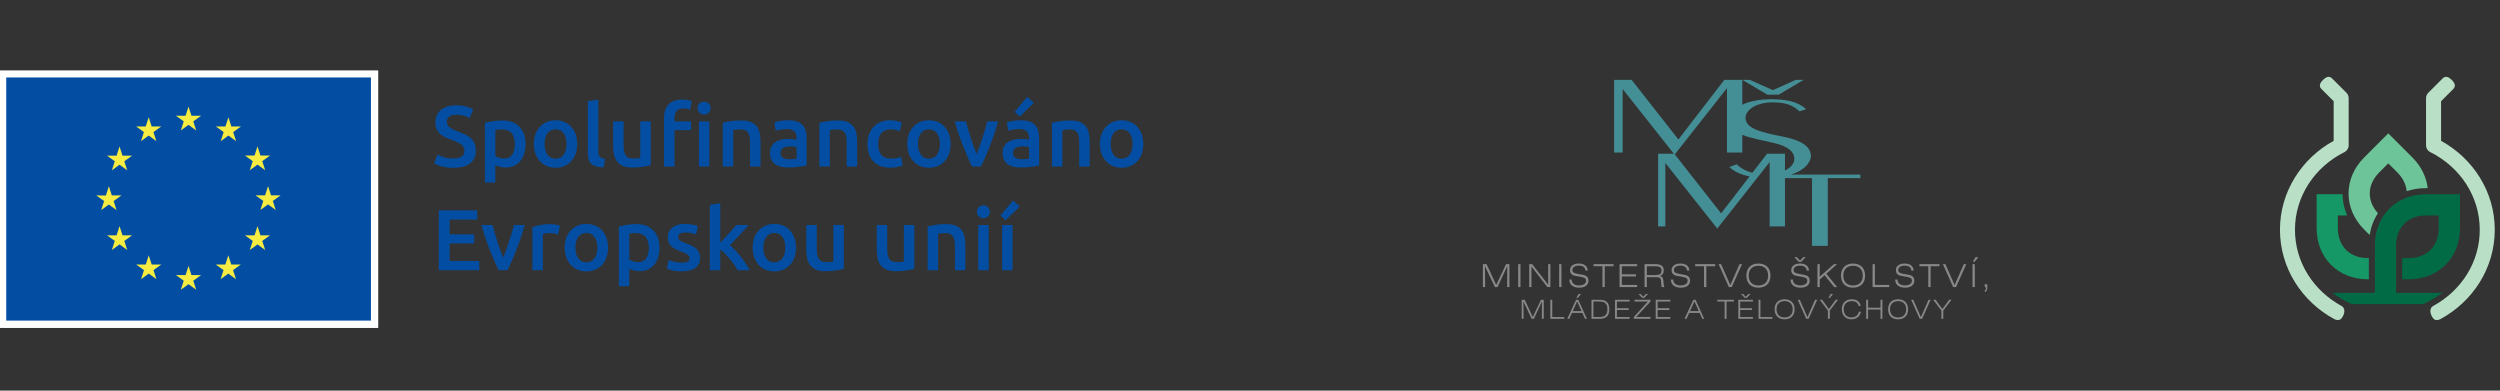 <?xml version="1.0" encoding="UTF-8" standalone="no"?>
<!DOCTYPE svg PUBLIC "-//W3C//DTD SVG 1.1//EN" "http://www.w3.org/Graphics/SVG/1.1/DTD/svg11.dtd">
<svg width="100%" height="100%" viewBox="0 0 1920 300" version="1.1" xmlns="http://www.w3.org/2000/svg" xmlns:xlink="http://www.w3.org/1999/xlink" xml:space="preserve" xmlns:serif="http://www.serif.com/" style="fill-rule:evenodd;clip-rule:evenodd;stroke-linejoin:round;stroke-miterlimit:2;">
    <rect x="0" y="0" width="1920" height="300" fill="#333333" stroke="none"/>
    <g id="MSMT_logotyp_text_CMYK_cz.ai" transform="matrix(0.519,0,0,0.519,1332.5,153.217)">
        <g transform="matrix(1,0,0,1,-1079.67,-1520.77)">
            <clipPath id="_clip1">
                <rect x="706.496" y="1343.6" width="746.356" height="354.33"/>
            </clipPath>
            <g clip-path="url(#_clip1)">
                <g id="Vrstva-1" serif:id="Vrstva 1" transform="matrix(4.167,0,0,4.167,0,0)">
                    <g transform="matrix(1,0,0,1,274.644,376.171)">
                        <path d="M0,-48.454L8.83,-53.706L6.037,-53.706L-2.078,-50.053L-10.335,-53.706L-12.969,-53.706L-4.074,-48.454L0,-48.454ZM4.287,-20.051C8.156,-21.292 11.03,-23.466 11.417,-26.512C11.417,-30.81 6.388,-32.53 1.437,-33.554C-5.751,-34.986 -10.861,-36.173 -11.66,-39.284C-11.807,-39.718 -11.821,-39.94 -11.821,-40.267C-11.66,-43.624 -6.947,-45.711 -2.635,-45.711C1.756,-45.711 4.55,-45.141 7.344,-42.517L9.74,-43.298C6.628,-46.08 2.395,-46.818 -2.635,-46.818C-6.817,-46.818 -10.387,-46.117 -12.969,-44.86L-12.969,-53.706L-19.339,-53.706L-35.57,-32.642L-35.726,-32.642L-52.27,-53.706L-58.481,-53.706L-58.481,-27.904L-55.452,-27.904L-55.452,-50.439L-37.262,-27.461L-42.86,-27.461L-42.86,-1.658L-40.293,-1.658L-40.293,-24.195L-21.885,-0.94L-21.81,-0.94L-3.246,-24.514L-3.246,-1.658L2.189,-1.658L2.189,-18.812L11.798,-18.812L11.798,5.252L17.389,5.252L17.389,-18.812L28.963,-18.812L28.963,-20.051L4.287,-20.051ZM2.189,-21.535L2.189,-27.461L-4.18,-27.461L-9.388,-20.701C-11.55,-21.262 -13.468,-22.248 -14.934,-23.727L-17.57,-22.744C-15.88,-21.112 -13.34,-20.019 -10.382,-19.409L-20.41,-6.397L-20.565,-6.397L-36.93,-27.235L-18.408,-50.761L-18.408,-27.904L-12.969,-27.904L-12.969,-34.183C-10.098,-33.03 -6.161,-32.293 -2.157,-31.384C3.753,-30.114 5.509,-27.863 5.509,-25.693C5.509,-24.019 4.309,-22.548 2.189,-21.535" style="fill:rgb(68,142,150);fill-rule:nonzero;"/>
                    </g>
                    <g transform="matrix(1,0,0,1,169.559,396.055)">
                        <path d="M0,-8.148L1.298,-8.148L4.739,-0.754L8.227,-8.148L9.423,-8.148L9.423,0L8.622,0L8.654,-7.446L5.202,0L4.265,0L0.722,-7.446L0.801,0L0,0L0,-8.148Z" style="fill:rgb(136,136,137);fill-rule:nonzero;"/>
                    </g>
                    <g transform="matrix(1,0,0,1,0,55.457)">
                        <rect x="182.096" y="332.45" width="0.812" height="8.147" style="fill:rgb(136,136,137);"/>
                    </g>
                    <g transform="matrix(1,0,0,1,186.012,396.055)">
                        <path d="M0,-8.148L1.039,-8.148L6.737,-0.835L6.737,-8.148L7.527,-8.148L7.527,0L6.443,0L0.79,-7.312L0.79,0L0,0L0,-8.148Z" style="fill:rgb(136,136,137);fill-rule:nonzero;"/>
                    </g>
                    <g transform="matrix(1,0,0,1,0,55.457)">
                        <rect x="196.653" y="332.45" width="0.812" height="8.147" style="fill:rgb(136,136,137);"/>
                    </g>
                    <g transform="matrix(1,0,0,1,201.088,390.595)">
                        <path d="M0,2.776L0,2.819C0,4.05 1.005,4.874 2.584,4.874C4.176,4.874 5.111,4.197 5.111,3.205C5.111,2.277 4.457,2.043 3.079,1.794L1.342,1.489C0.044,1.263 -0.588,0.587 -0.588,-0.542C-0.588,-1.942 0.563,-2.899 2.516,-2.899C4.503,-2.899 5.675,-1.953 5.72,-0.397L4.908,-0.397C4.806,-1.536 3.994,-2.155 2.538,-2.155C1.093,-2.155 0.247,-1.525 0.247,-0.586C0.247,0.269 0.914,0.563 2.278,0.799L3.825,1.071C5.303,1.331 5.968,1.963 5.968,3.172C5.968,4.728 4.762,5.675 2.662,5.675C0.473,5.675 -0.825,4.592 -0.825,2.899L-0.825,2.776L0,2.776Z" style="fill:rgb(136,136,137);fill-rule:nonzero;"/>
                    </g>
                    <g transform="matrix(1,0,0,1,212.022,395.308)">
                        <path d="M0,-6.655L-3.149,-6.655L-3.149,-7.401L3.96,-7.401L3.96,-6.655L0.812,-6.655L0.812,0.746L0,0.746L0,-6.655Z" style="fill:rgb(136,136,137);fill-rule:nonzero;"/>
                    </g>
                    <g transform="matrix(1,0,0,1,218.091,396.055)">
                        <path d="M0,-8.148L6.263,-8.148L6.263,-7.39L0.814,-7.39L0.814,-4.534L5.846,-4.534L5.846,-3.768L0.814,-3.768L0.814,-0.767L6.263,-0.767L6.263,0L0,0L0,-8.148Z" style="fill:rgb(136,136,137);fill-rule:nonzero;"/>
                    </g>
                    <g transform="matrix(1,0,0,1,226.973,396.055)">
                        <path d="M0,-8.148L3.906,-8.148C5.846,-8.148 6.828,-7.413 6.828,-5.957C6.828,-4.886 6.399,-4.253 5.417,-3.926C6.343,-3.779 6.557,-3.35 6.67,-2.379C6.794,-1.297 6.726,-0.473 7.065,0L6.116,0C5.868,-0.744 5.936,-1.556 5.834,-2.379C5.733,-3.217 5.258,-3.498 4.243,-3.498L0.814,-3.498L0.814,0L0,0L0,-8.148ZM0.814,-7.39L0.814,-4.264L3.815,-4.264C5.316,-4.264 6.004,-4.683 6.004,-5.832C6.004,-7.041 5.282,-7.39 3.713,-7.39L0.814,-7.39Z" style="fill:rgb(136,136,137);fill-rule:nonzero;"/>
                    </g>
                    <g transform="matrix(1,0,0,1,237.164,390.595)">
                        <path d="M0,2.776L0,2.819C0,4.05 1.003,4.874 2.584,4.874C4.173,4.874 5.111,4.197 5.111,3.205C5.111,2.277 4.457,2.043 3.079,1.794L1.342,1.489C0.044,1.263 -0.588,0.587 -0.588,-0.542C-0.588,-1.942 0.563,-2.899 2.515,-2.899C4.501,-2.899 5.676,-1.953 5.719,-0.397L4.907,-0.397C4.806,-1.536 3.994,-2.155 2.538,-2.155C1.093,-2.155 0.248,-1.525 0.248,-0.586C0.248,0.269 0.914,0.563 2.278,0.799L3.825,1.071C5.302,1.331 5.968,1.963 5.968,3.172C5.968,4.728 4.762,5.675 2.662,5.675C0.473,5.675 -0.823,4.592 -0.823,2.899L-0.823,2.776L0,2.776Z" style="fill:rgb(136,136,137);fill-rule:nonzero;"/>
                    </g>
                    <g transform="matrix(1,0,0,1,248.097,395.308)">
                        <path d="M0,-6.655L-3.149,-6.655L-3.149,-7.401L3.96,-7.401L3.96,-6.655L0.812,-6.655L0.812,0.746L0,0.746L0,-6.655Z" style="fill:rgb(136,136,137);fill-rule:nonzero;"/>
                    </g>
                    <g transform="matrix(1,0,0,1,253.266,396.055)">
                        <path d="M0,-8.148L0.891,-8.148L4.163,-0.699L7.434,-8.148L8.328,-8.148L4.671,0L3.644,0L0,-8.148Z" style="fill:rgb(136,136,137);fill-rule:nonzero;"/>
                    </g>
                    <g transform="matrix(1,0,0,1,267.405,387.696)">
                        <path d="M0,8.575C-2.675,8.575 -4.276,6.939 -4.276,4.285C-4.276,1.636 -2.675,0 0,0C2.675,0 4.287,1.636 4.287,4.285C4.287,6.939 2.675,8.575 0,8.575M3.452,4.285C3.452,2.098 2.154,0.788 0,0.788C-2.155,0.788 -3.453,2.098 -3.453,4.285C-3.453,6.476 -2.155,7.785 0,7.785C2.154,7.785 3.452,6.476 3.452,4.285" style="fill:rgb(136,136,137);fill-rule:nonzero;"/>
                    </g>
                    <g transform="matrix(1,0,0,1,279.648,388.314)">
                        <path d="M0,5.057L0,5.1C0,6.331 1.003,7.155 2.583,7.155C4.176,7.155 5.11,6.478 5.11,5.486C5.11,4.558 4.456,4.324 3.081,4.075L1.343,3.77C0.046,3.544 -0.586,2.868 -0.586,1.739C-0.586,0.339 0.564,-0.618 2.518,-0.618C4.502,-0.618 5.676,0.328 5.722,1.884L4.909,1.884C4.806,0.745 3.994,0.126 2.538,0.126C1.095,0.126 0.247,0.756 0.247,1.695C0.247,2.55 0.913,2.844 2.279,3.08L3.825,3.352C5.305,3.612 5.97,4.244 5.97,5.453C5.97,7.009 4.763,7.956 2.662,7.956C0.473,7.956 -0.823,6.873 -0.823,5.18L-0.823,5.057L0,5.057ZM3.689,-2.899L4.56,-2.899L2.989,-1.229L2.065,-1.229L0.496,-2.899L1.364,-2.899L2.527,-1.692L3.689,-2.899Z" style="fill:rgb(136,136,137);fill-rule:nonzero;"/>
                    </g>
                    <g transform="matrix(1,0,0,1,288.37,396.055)">
                        <path d="M0,-8.148L0.813,-8.148L0.813,-3.689L5.856,-8.148L6.985,-8.148L3.148,-4.738L6.985,0L5.947,0L2.54,-4.208L0.813,-2.696L0.813,0L0,0L0,-8.148Z" style="fill:rgb(136,136,137);fill-rule:nonzero;"/>
                    </g>
                    <g transform="matrix(1,0,0,1,301.009,387.696)">
                        <path d="M0,8.575C-2.674,8.575 -4.275,6.939 -4.275,4.285C-4.275,1.636 -2.674,0 0,0C2.676,0 4.288,1.636 4.288,4.285C4.288,6.939 2.676,8.575 0,8.575M3.453,4.285C3.453,2.098 2.154,0.788 0,0.788C-2.155,0.788 -3.452,2.098 -3.452,4.285C-3.452,6.476 -2.155,7.785 0,7.785C2.154,7.785 3.453,6.476 3.453,4.285" style="fill:rgb(136,136,137);fill-rule:nonzero;"/>
                    </g>
                    <g transform="matrix(1,0,0,1,307.949,396.055)">
                        <path d="M0,-8.148L0.813,-8.148L0.813,-0.767L5.937,-0.767L5.937,0L0,0L0,-8.148Z" style="fill:rgb(136,136,137);fill-rule:nonzero;"/>
                    </g>
                    <g transform="matrix(1,0,0,1,316.807,390.595)">
                        <path d="M0,2.776L0,2.819C0,4.05 1.006,4.874 2.585,4.874C4.176,4.874 5.113,4.197 5.113,3.205C5.113,2.277 4.459,2.043 3.081,1.794L1.345,1.489C0.046,1.263 -0.586,0.587 -0.586,-0.542C-0.586,-1.942 0.564,-2.899 2.517,-2.899C4.503,-2.899 5.678,-1.953 5.721,-0.397L4.909,-0.397C4.808,-1.536 3.995,-2.155 2.539,-2.155C1.096,-2.155 0.249,-1.525 0.249,-0.586C0.249,0.269 0.914,0.563 2.28,0.799L3.826,1.071C5.305,1.331 5.97,1.963 5.97,3.172C5.97,4.728 4.764,5.675 2.665,5.675C0.475,5.675 -0.823,4.592 -0.823,2.899L-0.823,2.776L0,2.776Z" style="fill:rgb(136,136,137);fill-rule:nonzero;"/>
                    </g>
                    <g transform="matrix(1,0,0,1,327.742,395.308)">
                        <path d="M0,-6.655L-3.148,-6.655L-3.148,-7.401L3.96,-7.401L3.96,-6.655L0.813,-6.655L0.813,0.746L0,0.746L0,-6.655Z" style="fill:rgb(136,136,137);fill-rule:nonzero;"/>
                    </g>
                    <g transform="matrix(1,0,0,1,332.91,396.055)">
                        <path d="M0,-8.148L0.892,-8.148L4.164,-0.699L7.437,-8.148L8.327,-8.148L4.67,0L3.644,0L0,-8.148Z" style="fill:rgb(136,136,137);fill-rule:nonzero;"/>
                    </g>
                    <g transform="matrix(1,0,0,1,0,52.965)">
                        <path d="M343.438,334.942L344.251,334.942L344.251,343.089L343.438,343.089L343.438,334.942ZM344.499,332.45L345.526,332.45L344.194,334.121L343.528,334.121L344.499,332.45Z" style="fill:rgb(136,136,137);fill-rule:nonzero;"/>
                    </g>
                    <g transform="matrix(1,0,0,1,347.769,397.818)">
                        <path d="M0,-2.756L0.915,-2.756L0.915,-1.434C0.915,-0.644 0.712,-0.237 0,0L0,-0.521C0.307,-0.678 0.407,-0.904 0.407,-1.277L0.407,-1.763L0,-1.763L0,-2.756Z" style="fill:rgb(136,136,137);fill-rule:nonzero;"/>
                    </g>
                    <g transform="matrix(1,0,0,1,183.35,407.327)">
                        <path d="M0,-6.765L1.076,-6.765L3.934,-0.628L6.828,-6.765L7.821,-6.765L7.821,0L7.154,0L7.184,-6.183L4.317,0L3.539,0L0.598,-6.183L0.663,0L0,0L0,-6.765Z" style="fill:rgb(136,136,137);fill-rule:nonzero;"/>
                    </g>
                    <g transform="matrix(1,0,0,1,193.521,407.327)">
                        <path d="M0,-6.765L0.675,-6.765L0.675,-0.638L4.927,-0.638L4.927,0L0,0L0,-6.765Z" style="fill:rgb(136,136,137);fill-rule:nonzero;"/>
                    </g>
                    <g transform="matrix(1,0,0,1,202.653,405.258)">
                        <path d="M0,-4.696L0.778,-4.696L3.86,2.069L3.176,2.069L2.231,-0.021L-1.469,-0.021L-2.426,2.069L-3.12,2.069L0,-4.696ZM1.93,-0.676L0.385,-4.132L-1.17,-0.676L1.93,-0.676ZM0.9,-6.765L1.753,-6.765L0.648,-5.379L0.094,-5.379L0.9,-6.765Z" style="fill:rgb(136,136,137);fill-rule:nonzero;"/>
                    </g>
                    <g transform="matrix(1,0,0,1,213.378,406.715)">
                        <path d="M0,-5.542C0.75,-4.963 1.087,-4.054 1.087,-2.771C1.087,-1.487 0.75,-0.577 0,0.004C-0.693,0.536 -1.563,0.611 -2.773,0.611L-5.236,0.611L-5.236,-6.153L-2.773,-6.153C-1.563,-6.153 -0.693,-6.077 0,-5.542M-4.562,-5.542L-4.562,-0.035L-2.773,-0.035C-1.806,-0.035 -1.105,-0.101 -0.553,-0.467C0.113,-0.906 0.394,-1.666 0.394,-2.817C0.394,-3.941 0.094,-4.691 -0.553,-5.121C-1.123,-5.496 -1.873,-5.542 -2.923,-5.542L-4.562,-5.542Z" style="fill:rgb(136,136,137);fill-rule:nonzero;"/>
                    </g>
                    <g transform="matrix(1,0,0,1,216.479,407.327)">
                        <path d="M0,-6.765L5.198,-6.765L5.198,-6.137L0.674,-6.137L0.674,-3.766L4.852,-3.766L4.852,-3.128L0.674,-3.128L0.674,-0.638L5.198,-0.638L5.198,0L0,0L0,-6.765Z" style="fill:rgb(136,136,137);fill-rule:nonzero;"/>
                    </g>
                    <g transform="matrix(1,0,0,1,223.167,399.157)">
                        <path d="M0,7.504L4.974,2.032L0.245,2.032L0.245,1.404L5.911,1.404L5.911,2.032L0.843,7.504L5.911,7.504L5.911,8.169L0,8.169L0,7.504ZM4.299,-0.665L5.021,-0.665L3.72,0.721L2.951,0.721L1.649,-0.665L2.371,-0.665L3.336,0.338L4.299,-0.665Z" style="fill:rgb(136,136,137);fill-rule:nonzero;"/>
                    </g>
                    <g transform="matrix(1,0,0,1,230.933,407.327)">
                        <path d="M0,-6.765L5.198,-6.765L5.198,-6.137L0.675,-6.137L0.675,-3.766L4.852,-3.766L4.852,-3.128L0.675,-3.128L0.675,-0.638L5.198,-0.638L5.198,0L0,0L0,-6.765Z" style="fill:rgb(136,136,137);fill-rule:nonzero;"/>
                    </g>
                    <g transform="matrix(1,0,0,1,244.299,407.327)">
                        <path d="M0,-6.765L0.777,-6.765L3.859,0L3.176,0L2.231,-2.09L-1.471,-2.09L-2.425,0L-3.12,0L0,-6.765ZM1.93,-2.745L0.385,-6.201L-1.171,-2.745L1.93,-2.745Z" style="fill:rgb(136,136,137);fill-rule:nonzero;"/>
                    </g>
                    <g transform="matrix(1,0,0,1,255.409,406.708)">
                        <path d="M0,-5.527L-2.614,-5.527L-2.614,-6.146L3.288,-6.146L3.288,-5.527L0.674,-5.527L0.674,0.619L0,0.619L0,-5.527Z" style="fill:rgb(136,136,137);fill-rule:nonzero;"/>
                    </g>
                    <g transform="matrix(1,0,0,1,260.262,405.258)">
                        <path d="M0,-4.696L5.199,-4.696L5.199,-4.068L0.674,-4.068L0.674,-1.697L4.851,-1.697L4.851,-1.059L0.674,-1.059L0.674,1.431L5.199,1.431L5.199,2.069L0,2.069L0,-4.696ZM3.615,-6.765L4.338,-6.765L3.035,-5.379L2.268,-5.379L0.965,-6.765L1.685,-6.765L2.65,-5.761L3.615,-6.765Z" style="fill:rgb(136,136,137);fill-rule:nonzero;"/>
                    </g>
                    <g transform="matrix(1,0,0,1,267.447,407.327)">
                        <path d="M0,-6.765L0.674,-6.765L0.674,-0.638L4.925,-0.638L4.925,0L0,0L0,-6.765Z" style="fill:rgb(136,136,137);fill-rule:nonzero;"/>
                    </g>
                    <g transform="matrix(1,0,0,1,276.71,400.385)">
                        <path d="M0,7.119C-2.221,7.119 -3.55,5.761 -3.55,3.56C-3.55,1.359 -2.221,0 0,0C2.219,0 3.559,1.359 3.559,3.56C3.559,5.761 2.219,7.119 0,7.119M2.866,3.56C2.866,1.742 1.789,0.655 0,0.655C-1.789,0.655 -2.866,1.742 -2.866,3.56C-2.866,5.377 -1.789,6.464 0,6.464C1.789,6.464 2.866,5.377 2.866,3.56" style="fill:rgb(136,136,137);fill-rule:nonzero;"/>
                    </g>
                    <g transform="matrix(1,0,0,1,281.356,407.327)">
                        <path d="M0,-6.765L0.738,-6.765L3.457,-0.582L6.171,-6.765L6.913,-6.765L3.878,0L3.024,0L0,-6.765Z" style="fill:rgb(136,136,137);fill-rule:nonzero;"/>
                    </g>
                    <g transform="matrix(1,0,0,1,292.091,401.415)">
                        <path d="M0,2.988L-2.914,-0.854L-2.053,-0.854L0.337,2.445L2.752,-0.854L3.588,-0.854L0.675,2.988L0.675,5.911L0,5.911L0,2.988ZM0.983,-2.923L1.835,-2.923L0.73,-1.536L0.176,-1.536L0.983,-2.923Z" style="fill:rgb(136,136,137);fill-rule:nonzero;"/>
                    </g>
                    <g transform="matrix(1,0,0,1,300.558,406.85)">
                        <path d="M0,-5.81C-1.771,-5.81 -2.856,-4.712 -2.856,-2.906C-2.856,-1.117 -1.771,-0.011 -0.132,-0.011C1.229,-0.011 2.266,-0.798 2.538,-2.063L3.261,-2.063C2.951,-0.396 1.658,0.654 -0.111,0.654C-2.184,0.654 -3.541,-0.732 -3.541,-2.906C-3.541,-5.107 -2.212,-6.464 0.011,-6.464C1.771,-6.464 2.932,-5.557 3.147,-4.077L2.464,-4.077C2.201,-5.182 1.321,-5.81 0,-5.81" style="fill:rgb(136,136,137);fill-rule:nonzero;"/>
                    </g>
                    <g transform="matrix(1,0,0,1,305.682,407.327)">
                        <path d="M0,-6.765L0.675,-6.765L0.675,-3.945L5.077,-3.945L5.077,-6.765L5.751,-6.765L5.751,0L5.077,0L5.077,-3.298L0.675,-3.298L0.675,0L0,0L0,-6.765Z" style="fill:rgb(136,136,137);fill-rule:nonzero;"/>
                    </g>
                    <g transform="matrix(1,0,0,1,317.007,400.385)">
                        <path d="M0,7.119C-2.222,7.119 -3.551,5.761 -3.551,3.56C-3.551,1.359 -2.222,0 0,0C2.219,0 3.559,1.359 3.559,3.56C3.559,5.761 2.219,7.119 0,7.119M2.866,3.56C2.866,1.742 1.79,0.655 0,0.655C-1.789,0.655 -2.866,1.742 -2.866,3.56C-2.866,5.377 -1.789,6.464 0,6.464C1.79,6.464 2.866,5.377 2.866,3.56" style="fill:rgb(136,136,137);fill-rule:nonzero;"/>
                    </g>
                    <g transform="matrix(1,0,0,1,321.652,407.327)">
                        <path d="M0,-6.765L0.74,-6.765L3.457,-0.582L6.174,-6.765L6.913,-6.765L3.878,0L3.025,0L0,-6.765Z" style="fill:rgb(136,136,137);fill-rule:nonzero;"/>
                    </g>
                    <g transform="matrix(1,0,0,1,332.388,403.484)">
                        <path d="M0,0.919L-2.914,-2.923L-2.053,-2.923L0.336,0.376L2.754,-2.923L3.588,-2.923L0.674,0.919L0.674,3.842L0,3.842L0,0.919Z" style="fill:rgb(136,136,137);fill-rule:nonzero;"/>
                    </g>
                </g>
            </g>
        </g>
    </g>
    <g id="Spolufinancováno-Evropskou-unií-Barevné.ai" serif:id="Spolufinancováno Evropskou unií Barevné.ai" transform="matrix(0.237,0,0,0.237,449,150)">
        <g transform="matrix(1,0,0,1,-1964.77,-509.369)">
            <g id="Layer-1" serif:id="Layer 1" transform="matrix(4.167,0,0,4.167,0,0)">
                <g transform="matrix(1,0,0,1,0,6.001)">
                    <rect x="16.046" y="19.106" width="294.942" height="200.284" style="fill:white;"/>
                </g>
                <g transform="matrix(1,0,0,1,0,5.769)">
                    <rect x="21.716" y="24.829" width="283.605" height="189.07" style="fill:rgb(3,78,162);"/>
                </g>
                <g transform="matrix(1,0,0,1,157.473,53.214)">
                    <path d="M0,18.58L5.983,14.214L11.969,18.58L9.69,11.517L15.772,7.151L8.275,7.151L5.983,0L3.689,7.156L-3.797,7.151L2.274,11.517L0,18.58Z" style="fill:rgb(246,236,66);fill-rule:nonzero;"/>
                </g>
                <g transform="matrix(1,0,0,1,126.504,61.526)">
                    <path d="M0,18.587L5.983,14.221L11.966,18.587L9.69,11.526L15.766,7.158L8.274,7.158L5.983,0L3.689,7.164L-3.8,7.158L2.273,11.526L0,18.587Z" style="fill:rgb(246,236,66);fill-rule:nonzero;"/>
                </g>
                <g transform="matrix(1,0,0,1,109.828,102.825)">
                    <path d="M0,-18.587L-2.293,-11.423L-9.778,-11.431L-3.707,-7.066L-5.983,0L0,-4.37L5.983,0L3.707,-7.066L9.778,-11.431L2.294,-11.431L0,-18.587Z" style="fill:rgb(246,236,66);fill-rule:nonzero;"/>
                </g>
                <g transform="matrix(1,0,0,1,101.516,119.532)">
                    <path d="M0,9.857L5.983,14.22L3.707,7.159L9.778,2.794L2.294,2.794L0,-4.363L-2.294,2.809L-9.783,2.794L-3.707,7.159L-5.983,14.22L0,9.857Z" style="fill:rgb(246,236,66);fill-rule:nonzero;"/>
                </g>
                <g transform="matrix(1,0,0,1,112.121,157.623)">
                    <path d="M0,-4.274L-2.294,-11.431L-4.585,-4.267L-12.072,-4.274L-6,0.088L-8.274,7.157L-2.294,2.781L3.689,7.157L1.416,0.088L7.487,-4.274L0,-4.274Z" style="fill:rgb(246,236,66);fill-rule:nonzero;"/>
                </g>
                <g transform="matrix(1,0,0,1,134.823,180.335)">
                    <path d="M0,-4.286L-2.291,-11.432L-4.58,-4.275L-12.072,-4.286L-6,0.08L-8.274,7.146L-2.289,2.777L3.689,7.146L1.418,0.08L7.492,-4.286L0,-4.286Z" style="fill:rgb(246,236,66);fill-rule:nonzero;"/>
                </g>
                <g transform="matrix(1,0,0,1,165.753,188.553)">
                    <path d="M0,-4.275L-2.291,-11.431L-4.58,-4.267L-12.072,-4.275L-6,0.09L-8.274,7.156L-2.288,2.786L3.689,7.156L1.416,0.09L7.492,-4.275L0,-4.275Z" style="fill:rgb(246,236,66);fill-rule:nonzero;"/>
                </g>
                <g transform="matrix(1,0,0,1,196.684,180.335)">
                    <path d="M0,-4.286L-2.288,-11.432L-4.585,-4.275L-12.066,-4.286L-6.001,0.08L-8.274,7.146L-2.288,2.777L3.694,7.146L1.416,0.08L7.492,-4.286L0,-4.286Z" style="fill:rgb(246,236,66);fill-rule:nonzero;"/>
                </g>
                <g transform="matrix(1,0,0,1,219.396,157.623)">
                    <path d="M0,-4.274L-2.299,-11.431L-4.595,-4.267L-12.077,-4.274L-6,0.088L-8.279,7.157L-2.299,2.781L3.685,7.157L1.406,0.088L7.482,-4.274L0,-4.274Z" style="fill:rgb(246,236,66);fill-rule:nonzero;"/>
                </g>
                <g transform="matrix(1,0,0,1,235.106,126.513)">
                    <path d="M0,-4.275L-7.492,-4.275L-9.788,-11.431L-12.077,-4.267L-19.566,-4.275L-13.493,0.091L-15.767,7.156L-9.788,2.781L-3.806,7.156L-6.076,0.091L0,-4.275Z" style="fill:rgb(246,236,66);fill-rule:nonzero;"/>
                </g>
                <g transform="matrix(1,0,0,1,211.114,84.152)">
                    <path d="M0,18.578L5.983,14.212L11.969,18.578L9.689,11.517L15.767,7.155L8.279,7.155L5.983,0L3.689,7.164L-3.798,7.155L2.278,11.517L0,18.578Z" style="fill:rgb(246,236,66);fill-rule:nonzero;"/>
                </g>
                <g transform="matrix(1,0,0,1,194.481,80.122)">
                    <path d="M0,-18.587L-2.289,-11.423L-9.778,-11.441L-3.712,-7.065L-5.982,0L0.008,-4.375L5.983,0L3.712,-7.065L9.788,-11.441L2.289,-11.441L0,-18.587Z" style="fill:rgb(246,236,66);fill-rule:nonzero;"/>
                </g>
                <g transform="matrix(1,0,0,1,369.355,59.573)">
                    <path d="M0,33.989C3.046,33.989 5.262,33.474 6.649,32.445C8.04,31.413 8.731,29.959 8.731,28.079C8.731,26.959 8.496,25.997 8.024,25.19C7.555,24.383 6.887,23.658 6.011,23.01C5.138,22.361 4.075,21.756 2.821,21.196C1.567,20.635 0.136,20.085 -1.477,19.548C-3.089,18.969 -4.648,18.329 -6.147,17.637C-7.648,16.941 -8.968,16.08 -10.111,15.048C-11.252,14.016 -12.171,12.787 -12.864,11.354C-13.559,9.921 -13.904,8.195 -13.904,6.181C-13.904,1.972 -12.448,-1.329 -9.538,-3.723C-6.627,-6.121 -2.665,-7.32 2.352,-7.32C5.262,-7.32 7.846,-6.994 10.106,-6.343C12.367,-5.694 14.151,-4.99 15.451,-4.231L12.829,2.62C11.308,1.77 9.637,1.121 7.825,0.672C6.011,0.226 4.144,0.001 2.216,0.001C-0.065,0.001 -1.848,0.47 -3.124,1.412C-4.396,2.353 -5.037,3.673 -5.037,5.376C-5.037,6.406 -4.827,7.291 -4.396,8.031C-3.977,8.77 -3.371,9.428 -2.587,10.009C-1.805,10.592 -0.886,11.13 0.172,11.621C1.219,12.114 2.375,12.585 3.626,13.032C5.821,13.84 7.779,14.657 9.503,15.485C11.227,16.315 12.686,17.294 13.869,18.442C15.055,19.583 15.966,20.928 16.592,22.472C17.218,24.011 17.533,25.884 17.533,28.079C17.533,32.288 16.044,35.549 13.063,37.852C10.086,40.159 5.73,41.309 0,41.309C-1.926,41.309 -3.685,41.186 -5.274,40.944C-6.863,40.697 -8.274,40.393 -9.506,40.035C-10.737,39.675 -11.8,39.303 -12.695,38.927C-13.591,38.549 -14.306,38.198 -14.843,37.885L-12.357,30.966C-11.148,31.637 -9.516,32.308 -7.457,32.982C-5.396,33.654 -2.909,33.989 0,33.989" style="fill:rgb(3,78,162);fill-rule:nonzero;"/>
                </g>
                <g transform="matrix(1,0,0,1,425.576,93.966)">
                    <path d="M0,-11.62C0,-8.935 -0.349,-6.47 -1.045,-4.232C-1.736,-1.994 -2.733,-0.068 -4.03,1.545C-5.33,3.157 -6.955,4.411 -8.903,5.307C-10.851,6.2 -13.054,6.65 -15.517,6.65C-17.172,6.65 -18.696,6.447 -20.084,6.044C-21.472,5.643 -22.612,5.193 -23.509,4.701L-23.509,18.338L-31.637,18.338L-31.637,-28.076C-29.979,-28.525 -27.942,-28.951 -25.524,-29.352C-23.107,-29.756 -20.554,-29.958 -17.869,-29.958C-15.091,-29.958 -12.604,-29.532 -10.412,-28.681C-8.217,-27.83 -6.347,-26.607 -4.805,-25.025C-3.261,-23.43 -2.074,-21.504 -1.244,-19.246C-0.417,-16.98 0,-14.441 0,-11.62M-8.33,-11.487C-8.33,-15.113 -9.147,-17.934 -10.783,-19.95C-12.418,-21.964 -15.045,-22.973 -18.674,-22.973C-19.436,-22.973 -20.233,-22.935 -21.061,-22.872C-21.889,-22.807 -22.703,-22.66 -23.509,-22.435L-23.509,-2.352C-22.792,-1.86 -21.843,-1.398 -20.657,-0.976C-19.471,-0.547 -18.202,-0.335 -16.859,-0.335C-13.904,-0.335 -11.747,-1.345 -10.379,-3.359C-9.014,-5.372 -8.33,-8.082 -8.33,-11.487" style="fill:rgb(3,78,162);fill-rule:nonzero;"/>
                </g>
                <g transform="matrix(1,0,0,1,465.743,82.413)">
                    <path d="M0,-0.137C0,2.641 -0.403,5.17 -1.209,7.453C-2.016,9.737 -3.156,11.685 -4.636,13.298C-6.111,14.91 -7.894,16.162 -9.978,17.057C-12.055,17.953 -14.351,18.403 -16.858,18.403C-19.367,18.403 -21.65,17.953 -23.71,17.057C-25.769,16.162 -27.54,14.91 -29.017,13.298C-30.495,11.685 -31.646,9.737 -32.479,7.453C-33.302,5.17 -33.718,2.641 -33.718,-0.137C-33.718,-2.913 -33.302,-5.429 -32.479,-7.692C-31.646,-9.953 -30.485,-11.891 -28.986,-13.504C-27.485,-15.116 -25.703,-16.355 -23.645,-17.228C-21.583,-18.101 -19.321,-18.54 -16.858,-18.54C-14.396,-18.54 -12.127,-18.101 -10.043,-17.228C-7.956,-16.355 -6.18,-15.116 -4.701,-13.504C-3.225,-11.891 -2.074,-9.953 -1.241,-7.692C-0.416,-5.429 0,-2.913 0,-0.137M-8.33,-0.137C-8.33,-3.63 -9.076,-6.392 -10.575,-8.429C-12.082,-10.468 -14.174,-11.488 -16.858,-11.488C-19.546,-11.488 -21.644,-10.468 -23.143,-8.429C-24.644,-6.392 -25.391,-3.63 -25.391,-0.137C-25.391,3.401 -24.644,6.204 -23.143,8.261C-21.644,10.325 -19.546,11.35 -16.858,11.35C-14.174,11.35 -12.082,10.325 -10.575,8.261C-9.076,6.204 -8.33,3.401 -8.33,-0.137" style="fill:rgb(3,78,162);fill-rule:nonzero;"/>
                </g>
                <g transform="matrix(1,0,0,1,486.362,47.753)">
                    <path d="M0,52.795C-2.418,52.75 -4.419,52.48 -6.009,51.99C-7.601,51.496 -8.867,50.794 -9.807,49.876C-10.748,48.957 -11.406,47.814 -11.787,46.443C-12.168,45.084 -12.36,43.526 -12.36,41.778L-12.36,1.342L-4.232,0L-4.232,40.233C-4.232,41.22 -4.151,42.048 -3.995,42.719C-3.839,43.39 -3.561,43.963 -3.157,44.435C-2.753,44.904 -2.203,45.263 -1.51,45.51C-0.815,45.755 0.065,45.944 1.141,46.078L0,52.795Z" style="fill:rgb(3,78,162);fill-rule:nonzero;"/>
                </g>
                <g transform="matrix(1,0,0,1,522.902,66.625)">
                    <path d="M0,32.176C-1.567,32.58 -3.605,32.996 -6.111,33.42C-8.62,33.842 -11.373,34.056 -14.373,34.056C-17.194,34.056 -19.557,33.652 -21.459,32.847C-23.362,32.042 -24.884,30.922 -26.026,29.488C-27.167,28.055 -27.987,26.344 -28.479,24.353C-28.972,22.36 -29.219,20.175 -29.219,17.802L-29.219,-1.88L-21.091,-1.88L-21.091,16.526C-21.091,20.288 -20.541,22.975 -19.443,24.586C-18.351,26.198 -16.435,27.003 -13.702,27.003C-12.718,27.003 -11.673,26.96 -10.575,26.869C-9.48,26.781 -8.665,26.667 -8.128,26.533L-8.128,-1.88L0,-1.88L0,32.176Z" style="fill:rgb(3,78,162);fill-rule:nonzero;"/>
                </g>
                <g transform="matrix(1,0,0,1,547.685,99.877)">
                    <path d="M0,-52.124C1.7,-52.124 3.149,-51.99 4.335,-51.72C5.519,-51.453 6.45,-51.183 7.121,-50.915L5.844,-44.334C5.216,-44.556 4.469,-44.758 3.596,-44.937C2.718,-45.116 1.769,-45.205 0.739,-45.205C-1.948,-45.205 -3.793,-44.49 -4.8,-43.057C-5.807,-41.624 -6.313,-39.767 -6.313,-37.48L-6.313,-35.131L6.583,-35.131L6.583,-28.346L-6.313,-28.346L-6.313,0L-14.441,0L-14.441,-37.614C-14.441,-42.184 -13.253,-45.745 -10.881,-48.296C-8.509,-50.85 -4.881,-52.124 0,-52.124M21.765,-45.406C21.765,-43.885 21.27,-42.676 20.285,-41.78C19.299,-40.884 18.136,-40.438 16.793,-40.438C15.402,-40.438 14.217,-40.884 13.232,-41.78C12.248,-42.676 11.754,-43.885 11.754,-45.406C11.754,-46.974 12.248,-48.205 13.232,-49.101C14.217,-49.997 15.402,-50.443 16.793,-50.443C18.136,-50.443 19.299,-49.997 20.285,-49.101C21.27,-48.205 21.765,-46.974 21.765,-45.406M20.823,0L12.695,0L12.695,-35.128L20.823,-35.128L20.823,0Z" style="fill:rgb(3,78,162);fill-rule:nonzero;"/>
                </g>
                <g transform="matrix(1,0,0,1,578.917,97.996)">
                    <path d="M0,-32.106C1.566,-32.555 3.604,-32.979 6.111,-33.383C8.62,-33.787 11.396,-33.988 14.441,-33.988C17.306,-33.988 19.703,-33.592 21.628,-32.815C23.554,-32.025 25.085,-30.933 26.23,-29.522C27.374,-28.109 28.177,-26.411 28.65,-24.417C29.12,-22.421 29.353,-20.241 29.353,-17.866L29.353,1.882L21.225,1.882L21.225,-16.592C21.225,-18.472 21.101,-20.069 20.858,-21.392C20.608,-22.711 20.207,-23.791 19.649,-24.619C19.09,-25.447 18.327,-26.047 17.366,-26.428C16.402,-26.809 15.224,-27.001 13.836,-27.001C12.807,-27.001 11.731,-26.936 10.613,-26.799C9.493,-26.666 8.665,-26.554 8.128,-26.463L8.128,1.882L0,1.882L0,-32.106Z" style="fill:rgb(3,78,162);fill-rule:nonzero;"/>
                </g>
                <g transform="matrix(1,0,0,1,629.9,100.617)">
                    <path d="M0,-36.744C2.685,-36.744 4.948,-36.408 6.782,-35.737C8.619,-35.063 10.088,-34.124 11.186,-32.913C12.278,-31.704 13.066,-30.236 13.538,-28.517C14.005,-26.789 14.239,-24.899 14.239,-22.84L14.239,-1.547C12.985,-1.277 11.093,-0.952 8.566,-0.571C6.03,-0.189 3.179,0 0,0C-2.104,0 -4.03,-0.204 -5.776,-0.606C-7.522,-1.01 -9.014,-1.658 -10.245,-2.554C-11.477,-3.45 -12.44,-4.616 -13.135,-6.046C-13.829,-7.48 -14.175,-9.248 -14.175,-11.353C-14.175,-13.369 -13.783,-15.07 -13.001,-16.458C-12.216,-17.846 -11.151,-18.974 -9.807,-19.852C-8.464,-20.72 -6.909,-21.348 -5.138,-21.729C-3.372,-22.111 -1.524,-22.302 0.403,-22.302C1.299,-22.302 2.238,-22.244 3.222,-22.131C4.209,-22.019 5.261,-21.83 6.382,-21.563L6.382,-22.908C6.382,-23.847 6.268,-24.743 6.046,-25.593C5.821,-26.443 5.425,-27.193 4.867,-27.846C4.307,-28.49 3.567,-28.997 2.649,-29.355C1.733,-29.714 0.58,-29.893 -0.806,-29.893C-2.688,-29.893 -4.411,-29.756 -5.979,-29.489C-7.545,-29.222 -8.822,-28.909 -9.807,-28.548L-10.815,-35.131C-9.783,-35.49 -8.285,-35.848 -6.314,-36.206C-4.343,-36.565 -2.238,-36.744 0,-36.744M0.671,-6.45C3.179,-6.45 5.082,-6.584 6.382,-6.854L6.382,-15.855C5.933,-15.989 5.283,-16.122 4.434,-16.256C3.58,-16.392 2.642,-16.458 1.612,-16.458C0.716,-16.458 -0.194,-16.392 -1.105,-16.256C-2.029,-16.122 -2.856,-15.875 -3.597,-15.517C-4.336,-15.159 -4.926,-14.654 -5.373,-14.005C-5.822,-13.354 -6.047,-12.539 -6.047,-11.555C-6.047,-9.63 -5.44,-8.295 -4.232,-7.556C-3.023,-6.819 -1.389,-6.45 0.671,-6.45" style="fill:rgb(3,78,162);fill-rule:nonzero;"/>
                </g>
                <g transform="matrix(1,0,0,1,654.08,97.996)">
                    <path d="M0,-32.106C1.566,-32.555 3.605,-32.979 6.111,-33.383C8.619,-33.787 11.396,-33.988 14.441,-33.988C17.306,-33.988 19.702,-33.592 21.625,-32.815C23.554,-32.025 25.088,-30.933 26.23,-29.522C27.374,-28.109 28.174,-26.411 28.65,-24.417C29.12,-22.421 29.353,-20.241 29.353,-17.866L29.353,1.882L21.224,1.882L21.224,-16.592C21.224,-18.472 21.098,-20.069 20.858,-21.392C20.611,-22.711 20.207,-23.791 19.646,-24.619C19.087,-25.447 18.327,-26.047 17.366,-26.428C16.402,-26.809 15.224,-27.001 13.836,-27.001C12.806,-27.001 11.731,-26.936 10.61,-26.799C9.493,-26.666 8.665,-26.554 8.128,-26.463L8.128,1.882L0,1.882L0,-32.106Z" style="fill:rgb(3,78,162);fill-rule:nonzero;"/>
                </g>
                <g transform="matrix(1,0,0,1,691.426,82.277)">
                    <path d="M0,0.069C0,-2.528 0.403,-4.96 1.209,-7.222C2.017,-9.48 3.167,-11.441 4.674,-13.096C6.167,-14.754 7.994,-16.054 10.145,-16.992C12.292,-17.933 14.712,-18.403 17.399,-18.403C20.712,-18.403 23.847,-17.8 26.802,-16.591L25.055,-9.939C24.116,-10.343 23.049,-10.679 21.863,-10.949C20.675,-11.216 19.413,-11.35 18.067,-11.35C14.889,-11.35 12.471,-10.35 10.811,-8.359C9.157,-6.366 8.33,-3.557 8.33,0.069C8.33,3.561 9.112,6.324 10.68,8.366C12.249,10.405 14.889,11.422 18.607,11.422C19.996,11.422 21.361,11.285 22.703,11.018C24.046,10.748 25.212,10.412 26.198,10.008L27.339,16.726C26.443,17.175 25.085,17.576 23.273,17.935C21.464,18.293 19.592,18.472 17.667,18.472C14.666,18.472 12.055,18.01 9.839,17.099C7.623,16.181 5.786,14.904 4.33,13.269C2.877,11.633 1.787,9.683 1.075,7.427C0.361,5.166 0,2.711 0,0.069" style="fill:rgb(3,78,162);fill-rule:nonzero;"/>
                </g>
                <g transform="matrix(1,0,0,1,756.111,82.413)">
                    <path d="M0,-0.137C0,2.641 -0.401,5.17 -1.208,7.453C-2.019,9.737 -3.156,11.685 -4.633,13.298C-6.111,14.91 -7.897,16.162 -9.979,17.057C-12.057,17.953 -14.353,18.403 -16.863,18.403C-19.372,18.403 -21.653,17.953 -23.71,17.057C-25.769,16.162 -27.538,14.91 -29.017,13.298C-30.498,11.685 -31.648,9.737 -32.477,7.453C-33.304,5.17 -33.718,2.641 -33.718,-0.137C-33.718,-2.913 -33.304,-5.429 -32.477,-7.692C-31.648,-9.953 -30.485,-11.891 -28.983,-13.504C-27.484,-15.116 -25.708,-16.355 -23.642,-17.228C-21.588,-18.101 -19.321,-18.54 -16.863,-18.54C-14.4,-18.54 -12.125,-18.101 -10.04,-17.228C-7.956,-16.355 -6.182,-15.116 -4.703,-13.504C-3.228,-11.891 -2.071,-9.953 -1.238,-7.692C-0.419,-5.429 0,-2.913 0,-0.137M-8.332,-0.137C-8.332,-3.63 -9.076,-6.392 -10.578,-8.429C-12.079,-10.468 -14.171,-11.488 -16.863,-11.488C-19.549,-11.488 -21.641,-10.468 -23.142,-8.429C-24.641,-6.392 -25.391,-3.63 -25.391,-0.137C-25.391,3.401 -24.641,6.204 -23.142,8.261C-21.641,10.325 -19.549,11.35 -16.863,11.35C-14.171,11.35 -12.079,10.325 -10.578,8.261C-9.076,6.204 -8.332,3.401 -8.332,-0.137" style="fill:rgb(3,78,162);fill-rule:nonzero;"/>
                </g>
                <g transform="matrix(1,0,0,1,772.75,64.749)">
                    <path d="M0,35.128C-2.249,30.515 -4.555,25.224 -6.912,19.246C-9.273,13.265 -11.421,6.851 -13.352,0L-4.687,0C-4.189,1.968 -3.624,4.087 -2.968,6.343C-2.319,8.609 -1.618,10.865 -0.879,13.129C-0.134,15.395 0.633,17.583 1.418,19.715C2.205,21.842 2.935,23.755 3.61,25.456C4.282,23.755 5.001,21.842 5.769,19.715C6.53,17.583 7.287,15.395 8.026,13.129C8.769,10.865 9.478,8.609 10.151,6.343C10.822,4.087 11.41,1.968 11.902,0L20.303,0C18.368,6.851 16.22,13.265 13.863,19.246C11.501,25.224 9.2,30.515 6.952,35.128L0,35.128Z" style="fill:rgb(3,78,162);fill-rule:nonzero;"/>
                </g>
                <g transform="matrix(1,0,0,1,810.712,82.347)">
                    <path d="M0,-18.474C2.689,-18.474 4.948,-18.138 6.788,-17.467C8.62,-16.793 10.089,-15.854 11.187,-14.643C12.284,-13.434 13.068,-11.966 13.533,-10.247C14.008,-8.519 14.247,-6.629 14.247,-4.57L14.247,16.723C12.985,16.993 11.096,17.318 8.566,17.699C6.038,18.081 3.18,18.27 0,18.27C-2.104,18.27 -4.025,18.066 -5.776,17.664C-7.522,17.26 -9.014,16.612 -10.243,15.716C-11.477,14.82 -12.436,13.654 -13.132,12.224C-13.823,10.79 -14.172,9.022 -14.172,6.917C-14.172,4.901 -13.778,3.2 -12.993,1.812C-12.216,0.424 -11.146,-0.704 -9.801,-1.582C-8.464,-2.45 -6.904,-3.078 -5.136,-3.459C-3.366,-3.841 -1.524,-4.032 0.408,-4.032C1.3,-4.032 2.24,-3.974 3.228,-3.861C4.209,-3.749 5.261,-3.56 6.384,-3.293L6.384,-4.638C6.384,-5.577 6.268,-6.473 6.049,-7.323C5.824,-8.173 5.431,-8.923 4.873,-9.576C4.312,-10.22 3.573,-10.727 2.657,-11.085C1.736,-11.444 0.58,-11.623 -0.805,-11.623C-2.686,-11.623 -4.406,-11.486 -5.979,-11.219C-7.545,-10.952 -8.819,-10.639 -9.801,-10.278L-10.813,-16.861C-9.783,-17.22 -8.282,-17.578 -6.309,-17.936C-4.343,-18.295 -2.238,-18.474 0,-18.474M0.674,11.82C3.18,11.82 5.085,11.686 6.384,11.416L6.384,2.415C5.935,2.281 5.289,2.148 4.434,2.014C3.583,1.878 2.642,1.812 1.612,1.812C0.717,1.812 -0.187,1.878 -1.105,2.014C-2.023,2.148 -2.852,2.395 -3.591,2.753C-4.33,3.111 -4.926,3.616 -5.367,4.265C-5.821,4.916 -6.046,5.731 -6.046,6.715C-6.046,8.64 -5.44,9.975 -4.227,10.714C-3.021,11.451 -1.388,11.82 0.674,11.82M10.146,-31.974L-0.805,-21.363L-4.835,-24.989L5.039,-36.744L10.146,-31.974Z" style="fill:rgb(3,78,162);fill-rule:nonzero;"/>
                </g>
                <g transform="matrix(1,0,0,1,834.899,97.996)">
                    <path d="M0,-32.106C1.567,-32.555 3.606,-32.979 6.109,-33.383C8.62,-33.787 11.398,-33.988 14.444,-33.988C17.304,-33.988 19.701,-33.592 21.629,-32.815C23.554,-32.025 25.091,-30.933 26.229,-29.522C27.372,-28.109 28.177,-26.411 28.648,-24.417C29.115,-22.421 29.355,-20.241 29.355,-17.866L29.355,1.882L21.223,1.882L21.223,-16.592C21.223,-18.472 21.102,-20.069 20.856,-21.392C20.614,-22.711 20.205,-23.791 19.65,-24.619C19.085,-25.447 18.325,-26.047 17.361,-26.428C16.4,-26.809 15.222,-27.001 13.836,-27.001C12.804,-27.001 11.727,-26.936 10.614,-26.799C9.496,-26.666 8.666,-26.554 8.126,-26.463L8.126,1.882L0,1.882L0,-32.106Z" style="fill:rgb(3,78,162);fill-rule:nonzero;"/>
                </g>
                <g transform="matrix(1,0,0,1,905.961,82.413)">
                    <path d="M0,-0.137C0,2.641 -0.403,5.17 -1.208,7.453C-2.016,9.737 -3.156,11.685 -4.636,13.298C-6.114,14.91 -7.896,16.162 -9.978,17.057C-12.054,17.953 -14.351,18.403 -16.861,18.403C-19.367,18.403 -21.65,17.953 -23.71,17.057C-25.771,16.162 -27.54,14.91 -29.017,13.298C-30.495,11.685 -31.646,9.737 -32.479,7.453C-33.302,5.17 -33.718,2.641 -33.718,-0.137C-33.718,-2.913 -33.302,-5.429 -32.479,-7.692C-31.646,-9.953 -30.485,-11.891 -28.986,-13.504C-27.487,-15.116 -25.706,-16.355 -23.645,-17.228C-21.585,-18.101 -19.327,-18.54 -16.861,-18.54C-14.396,-18.54 -12.122,-18.101 -10.04,-17.228C-7.956,-16.355 -6.18,-15.116 -4.701,-13.504C-3.225,-11.891 -2.074,-9.953 -1.241,-7.692C-0.416,-5.429 0,-2.913 0,-0.137M-8.33,-0.137C-8.33,-3.63 -9.079,-6.392 -10.575,-8.429C-12.077,-10.468 -14.171,-11.488 -16.861,-11.488C-19.546,-11.488 -21.641,-10.468 -23.143,-8.429C-24.644,-6.392 -25.391,-3.63 -25.391,-0.137C-25.391,3.401 -24.644,6.204 -23.143,8.261C-21.641,10.325 -19.546,11.35 -16.861,11.35C-14.171,11.35 -12.077,10.325 -10.575,8.261C-9.079,6.204 -8.33,3.401 -8.33,-0.137" style="fill:rgb(3,78,162);fill-rule:nonzero;"/>
                </g>
                <g transform="matrix(1,0,0,1,358.071,133.931)">
                    <path d="M0,46.547L0,0L29.89,0L29.89,7.187L8.464,7.187L8.464,18.673L27.538,18.673L27.538,25.727L8.464,25.727L8.464,39.36L31.503,39.36L31.503,46.547L0,46.547Z" style="fill:rgb(3,78,162);fill-rule:nonzero;"/>
                </g>
                <g transform="matrix(1,0,0,1,404.602,145.349)">
                    <path d="M0,35.129C-2.249,30.519 -4.556,25.225 -6.909,19.246C-9.274,13.269 -11.419,6.852 -13.354,0L-4.684,0C-4.191,1.969 -3.619,4.088 -2.968,6.347C-2.314,8.61 -1.618,10.869 -0.873,13.13C-0.134,15.396 0.631,17.586 1.415,19.719C2.202,21.843 2.937,23.756 3.608,25.457C4.284,23.756 5.006,21.843 5.769,19.719C6.532,17.586 7.285,15.396 8.024,13.13C8.769,10.869 9.475,8.61 10.151,6.347C10.822,4.088 11.408,1.969 11.907,0L20.303,0C18.373,6.852 16.223,13.269 13.863,19.246C11.499,25.225 9.197,30.519 6.949,35.129L0,35.129Z" style="fill:rgb(3,78,162);fill-rule:nonzero;"/>
                </g>
                <g transform="matrix(1,0,0,1,450.898,172.422)">
                    <path d="M0,-19.75C-0.671,-19.975 -1.598,-20.212 -2.786,-20.457C-3.977,-20.699 -5.352,-20.825 -6.919,-20.825C-7.814,-20.825 -8.764,-20.737 -9.775,-20.556C-10.782,-20.376 -11.486,-20.223 -11.888,-20.086L-11.888,8.061L-20.016,8.061L-20.016,-25.391C-18.448,-25.976 -16.493,-26.525 -14.142,-27.041C-11.784,-27.551 -9.18,-27.811 -6.313,-27.811C-5.776,-27.811 -5.15,-27.78 -4.434,-27.707C-3.717,-27.644 -3,-27.551 -2.283,-27.444C-1.567,-27.326 -0.873,-27.197 -0.202,-27.041C0.472,-26.879 1.007,-26.737 1.411,-26.602L0,-19.75Z" style="fill:rgb(3,78,162);fill-rule:nonzero;"/>
                </g>
                <g transform="matrix(1,0,0,1,489.721,163.016)">
                    <path d="M0,-0.135C0,2.64 -0.403,5.172 -1.208,7.456C-2.016,9.737 -3.156,11.687 -4.636,13.298C-6.111,14.91 -7.893,16.164 -9.973,17.057C-12.054,17.956 -14.351,18.405 -16.858,18.405C-19.367,18.405 -21.65,17.956 -23.71,17.057C-25.769,16.164 -27.54,14.91 -29.017,13.298C-30.493,11.687 -31.646,9.737 -32.474,7.456C-33.302,5.172 -33.718,2.64 -33.718,-0.135C-33.718,-2.913 -33.302,-5.429 -32.474,-7.69C-31.646,-9.951 -30.485,-11.889 -28.986,-13.501C-27.485,-15.116 -25.703,-16.356 -23.645,-17.226C-21.583,-18.102 -19.321,-18.54 -16.858,-18.54C-14.396,-18.54 -12.122,-18.102 -10.043,-17.226C-7.956,-16.356 -6.18,-15.116 -4.701,-13.501C-3.225,-11.889 -2.074,-9.951 -1.241,-7.69C-0.416,-5.429 0,-2.913 0,-0.135M-8.33,-0.135C-8.33,-3.63 -9.076,-6.391 -10.575,-8.429C-12.082,-10.466 -14.174,-11.488 -16.858,-11.488C-19.546,-11.488 -21.638,-10.466 -23.137,-8.429C-24.639,-6.391 -25.391,-3.63 -25.391,-0.135C-25.391,3.4 -24.639,6.207 -23.137,8.261C-21.638,10.325 -19.546,11.351 -16.858,11.351C-14.174,11.351 -12.082,10.325 -10.575,8.261C-9.076,6.207 -8.33,3.4 -8.33,-0.135" style="fill:rgb(3,78,162);fill-rule:nonzero;"/>
                </g>
                <g transform="matrix(1,0,0,1,529.753,174.568)">
                    <path d="M0,-11.621C0,-8.933 -0.348,-6.471 -1.044,-4.229C-1.735,-1.994 -2.732,-0.068 -4.029,1.547C-5.329,3.156 -6.954,4.413 -8.902,5.307C-10.851,6.199 -13.054,6.649 -15.514,6.649C-17.172,6.649 -18.695,6.447 -20.081,6.046C-21.472,5.642 -22.612,5.195 -23.508,4.703L-23.508,18.337L-31.636,18.337L-31.636,-28.076C-29.978,-28.522 -27.941,-28.949 -25.524,-29.352C-23.106,-29.757 -20.553,-29.958 -17.865,-29.958C-15.09,-29.958 -12.604,-29.532 -10.409,-28.682C-8.216,-27.831 -6.346,-26.607 -4.805,-25.022C-3.26,-23.428 -2.071,-21.503 -1.244,-19.244C-0.416,-16.98 0,-14.442 0,-11.621M-8.327,-11.484C-8.327,-15.113 -9.147,-17.934 -10.782,-19.95C-12.417,-21.964 -15.044,-22.971 -18.673,-22.971C-19.433,-22.971 -20.229,-22.935 -21.061,-22.873C-21.888,-22.807 -22.703,-22.658 -23.508,-22.434L-23.508,-2.35C-22.791,-1.857 -21.843,-1.395 -20.656,-0.975C-19.471,-0.546 -18.201,-0.336 -16.858,-0.336C-13.903,-0.336 -11.744,-1.343 -10.379,-3.359C-9.014,-5.373 -8.327,-8.083 -8.327,-11.484" style="fill:rgb(3,78,162);fill-rule:nonzero;"/>
                </g>
                <g transform="matrix(1,0,0,1,546.948,151.19)">
                    <path d="M0,23.445C2.15,23.445 3.718,23.187 4.701,22.673C5.688,22.158 6.181,21.272 6.181,20.02C6.181,18.855 5.652,17.89 4.598,17.129C3.546,16.372 1.814,15.539 -0.605,14.645C-2.081,14.108 -3.439,13.538 -4.671,12.935C-5.902,12.332 -6.962,11.62 -7.857,10.815C-8.754,10.01 -9.463,9.039 -9.978,7.898C-10.492,6.755 -10.747,5.357 -10.747,3.697C-10.747,0.471 -9.561,-2.067 -7.187,-3.927C-4.814,-5.784 -1.59,-6.715 2.486,-6.715C4.545,-6.715 6.516,-6.524 8.396,-6.142C10.278,-5.761 11.688,-5.396 12.628,-5.034L11.148,1.547C10.256,1.143 9.112,0.777 7.725,0.441C6.337,0.106 4.725,-0.064 2.89,-0.064C1.231,-0.064 -0.11,0.216 -1.143,0.777C-2.172,1.335 -2.685,2.195 -2.685,3.361C-2.685,3.941 -2.589,4.459 -2.387,4.905C-2.185,5.357 -1.837,5.768 -1.342,6.149C-0.85,6.53 -0.201,6.912 0.605,7.293C1.411,7.674 2.396,8.062 3.561,8.464C5.486,9.182 7.121,9.889 8.464,10.583C9.807,11.277 10.917,12.059 11.785,12.935C12.66,13.808 13.302,14.802 13.702,15.923C14.106,17.041 14.309,18.383 14.309,19.95C14.309,23.308 13.062,25.852 10.576,27.578C8.096,29.299 4.545,30.16 -0.065,30.16C-3.156,30.16 -5.642,29.902 -7.521,29.39C-9.404,28.876 -10.725,28.459 -11.486,28.146L-10.076,21.363C-8.867,21.858 -7.424,22.325 -5.745,22.771C-4.064,23.22 -2.149,23.445 0,23.445" style="fill:rgb(3,78,162);fill-rule:nonzero;"/>
                </g>
                <g transform="matrix(1,0,0,1,576.973,149.782)">
                    <path d="M0,9.269C1.024,8.194 2.127,7.043 3.29,5.812C4.456,4.581 5.592,3.349 6.717,2.118C7.833,0.886 8.897,-0.3 9.904,-1.446C10.919,-2.584 11.776,-3.584 12.493,-4.433L22.098,-4.433C19.864,-1.922 17.505,0.671 15.029,3.356C12.546,6.046 10.059,8.665 7.555,11.214C8.897,12.337 10.303,13.692 11.776,15.282C13.25,16.874 14.684,18.562 16.066,20.352C17.452,22.143 18.744,23.935 19.955,25.724C21.164,27.515 22.166,29.173 22.973,30.695L13.568,30.695C12.764,29.307 11.83,27.851 10.777,26.33C9.726,24.805 8.598,23.33 7.389,21.896C6.18,20.465 4.943,19.11 3.694,17.835C2.44,16.554 1.209,15.471 0,14.576L0,30.695L-8.128,30.695L-8.128,-20.084L0,-21.426L0,9.269Z" style="fill:rgb(3,78,162);fill-rule:nonzero;"/>
                </g>
                <g transform="matrix(1,0,0,1,635.879,163.016)">
                    <path d="M0,-0.135C0,2.64 -0.404,5.172 -1.209,7.456C-2.014,9.737 -3.157,11.687 -4.634,13.298C-6.112,14.91 -7.894,16.164 -9.978,17.057C-12.055,17.956 -14.351,18.405 -16.859,18.405C-19.367,18.405 -21.651,17.956 -23.71,17.057C-25.77,16.164 -27.538,14.91 -29.018,13.298C-30.493,11.687 -31.646,9.737 -32.475,7.456C-33.302,5.172 -33.719,2.64 -33.719,-0.135C-33.719,-2.913 -33.302,-5.429 -32.475,-7.69C-31.646,-9.951 -30.485,-11.889 -28.984,-13.501C-27.485,-15.116 -25.704,-16.356 -23.645,-17.226C-21.583,-18.102 -19.322,-18.54 -16.859,-18.54C-14.396,-18.54 -12.123,-18.102 -10.044,-17.226C-7.957,-16.356 -6.181,-15.116 -4.701,-13.501C-3.223,-11.889 -2.072,-9.951 -1.239,-7.69C-0.417,-5.429 0,-2.913 0,-0.135M-8.328,-0.135C-8.328,-3.63 -9.077,-6.391 -10.576,-8.429C-12.082,-10.466 -14.172,-11.488 -16.859,-11.488C-19.547,-11.488 -21.636,-10.466 -23.143,-8.429C-24.637,-6.391 -25.391,-3.63 -25.391,-0.135C-25.391,3.4 -24.637,6.207 -23.143,8.261C-21.636,10.325 -19.547,11.351 -16.859,11.351C-14.172,11.351 -12.082,10.325 -10.576,8.261C-9.077,6.207 -8.328,3.4 -8.328,-0.135" style="fill:rgb(3,78,162);fill-rule:nonzero;"/>
                </g>
                <g transform="matrix(1,0,0,1,673.089,147.23)">
                    <path d="M0,32.174C-1.566,32.575 -3.605,32.991 -6.114,33.418C-8.62,33.839 -11.375,34.054 -14.373,34.054C-17.194,34.054 -19.557,33.653 -21.464,32.845C-23.361,32.037 -24.883,30.92 -26.023,29.488C-27.169,28.053 -27.987,26.342 -28.479,24.349C-28.971,22.358 -29.219,20.172 -29.219,17.8L-29.219,-1.88L-21.091,-1.88L-21.091,16.524C-21.091,20.283 -20.54,22.974 -19.442,24.583C-18.35,26.195 -16.435,27.001 -13.704,27.001C-12.718,27.001 -11.678,26.958 -10.575,26.867C-9.48,26.777 -8.665,26.665 -8.128,26.531L-8.128,-1.88L0,-1.88L0,32.174Z" style="fill:rgb(3,78,162);fill-rule:nonzero;"/>
                </g>
                <g transform="matrix(1,0,0,1,727.898,147.23)">
                    <path d="M0,32.174C-1.567,32.575 -3.606,32.991 -6.112,33.418C-8.62,33.839 -11.376,34.054 -14.374,34.054C-17.194,34.054 -19.554,33.653 -21.464,32.845C-23.362,32.037 -24.884,30.92 -26.024,29.488C-27.17,28.053 -27.987,26.342 -28.479,24.349C-28.972,22.358 -29.219,20.172 -29.219,17.8L-29.219,-1.88L-21.091,-1.88L-21.091,16.524C-21.091,20.283 -20.541,22.974 -19.443,24.583C-18.351,26.195 -16.436,27.001 -13.702,27.001C-12.718,27.001 -11.674,26.958 -10.576,26.867C-9.48,26.777 -8.666,26.665 -8.128,26.531L-8.128,-1.88L0,-1.88L0,32.174Z" style="fill:rgb(3,78,162);fill-rule:nonzero;"/>
                </g>
                <g transform="matrix(1,0,0,1,738.242,178.599)">
                    <path d="M0,-32.106C1.567,-32.554 3.606,-32.981 6.117,-33.382C8.62,-33.786 11.396,-33.988 14.441,-33.988C17.306,-33.988 19.703,-33.594 21.631,-32.812C23.554,-32.027 25.088,-30.932 26.233,-29.524C27.374,-28.109 28.174,-26.41 28.651,-24.417C29.115,-22.42 29.353,-20.241 29.353,-17.866L29.353,1.882L21.225,1.882L21.225,-16.591C21.225,-18.471 21.099,-20.069 20.858,-21.391C20.611,-22.71 20.205,-23.791 19.647,-24.619C19.082,-25.446 18.323,-26.049 17.361,-26.428C16.402,-26.809 15.224,-27.003 13.836,-27.003C12.807,-27.003 11.731,-26.935 10.616,-26.798C9.498,-26.668 8.666,-26.554 8.128,-26.465L8.128,1.882L0,1.882L0,-32.106Z" style="fill:rgb(3,78,162);fill-rule:nonzero;"/>
                </g>
                <g transform="matrix(1,0,0,1,786.602,175.442)">
                    <path d="M0,-40.371C0,-38.847 -0.49,-37.638 -1.479,-36.744C-2.466,-35.847 -3.627,-35.399 -4.969,-35.399C-6.362,-35.399 -7.545,-35.847 -8.527,-36.744C-9.517,-37.638 -10.006,-38.847 -10.006,-40.371C-10.006,-41.937 -9.517,-43.167 -8.527,-44.065C-7.545,-44.958 -6.362,-45.407 -4.969,-45.407C-3.627,-45.407 -2.466,-44.958 -1.479,-44.065C-0.49,-43.167 0,-41.937 0,-40.371M-0.871,5.036L-8.999,5.036L-8.999,-30.093L-0.871,-30.093L-0.871,5.036Z" style="fill:rgb(3,78,162);fill-rule:nonzero;"/>
                </g>
                <g transform="matrix(1,0,0,1,809.842,175.708)">
                    <path d="M0,-44.732L-10.949,-34.122L-14.981,-37.748L-5.107,-49.502L0,-44.732ZM-5.574,4.77L-13.702,4.77L-13.702,-30.359L-5.574,-30.359L-5.574,4.77Z" style="fill:rgb(3,78,162);fill-rule:nonzero;"/>
                </g>
            </g>
        </g>
    </g>
    <g transform="matrix(1.1,0,0,1.1,-187.201,-17.088)">
        <g transform="matrix(1.698,0,0,1.698,1762.01,68.828)">
            <path d="M36.542,83.448L36.542,74.722L36.033,74.722C32.199,74.708 29.258,73.413 27.175,71.345C25.108,69.263 23.812,66.322 23.799,62.488L23.799,57.199L27.633,57.199C27.609,57.144 27.584,57.09 27.56,57.035C26.379,54.309 25.751,51.398 25.711,48.474L15.075,48.474L15.075,62.488C15.06,68.371 17.205,73.729 21.005,77.514C24.781,81.305 30.115,83.448 35.975,83.448L36.542,83.448Z" style="fill:rgb(21,152,102);"/>
        </g>
        <g transform="matrix(1.698,0,0,1.698,1762.01,68.828)">
            <path d="M40.276,56.273C37.949,53.702 36.935,50.914 36.925,48.178C36.936,45.245 38.099,42.25 40.799,39.53L44.541,35.788L48.28,39.529C50.679,41.946 51.859,44.582 52.105,47.214C54.59,46.397 57.253,45.972 59.992,45.982L60.752,45.982C60.223,41.392 58.054,36.946 54.449,33.36L44.541,23.45L34.632,33.36C30.461,37.508 28.19,42.813 28.201,48.178C28.19,53.543 30.461,58.848 34.632,62.999L36.872,65.239C37.402,61.99 38.56,58.938 40.276,56.273Z" style="fill:rgb(110,196,153);"/>
        </g>
        <g transform="matrix(1.698,0,0,1.698,1762.01,68.828)">
            <path d="M22.344,99.827C9.052,92.617 0,78.887 0,63.098C0.001,47.418 8.928,33.77 22.079,26.516L22.079,10.236L17.061,5.218C15.855,4.012 16.479,2.681 17.684,1.476C18.89,0.271 20.22,-0.353 21.425,0.853L27.347,6.775C27.921,7.349 28.251,8.143 28.251,8.957L28.251,28.385C28.251,29.555 27.586,30.627 26.538,31.148C14.383,37.198 6.17,49.255 6.173,63.098C6.171,76.467 13.824,88.161 25.292,94.403C26.79,95.217 26.72,97.092 25.907,98.589C25.347,99.619 24.911,100.202 23.815,100.202C23.317,100.202 22.812,100.082 22.344,99.827Z" style="fill:rgb(185,223,198);"/>
        </g>
        <g transform="matrix(1.698,0,0,1.698,1762.01,68.828)">
            <path d="M62.417,98.589C61.603,97.092 61.534,95.217 63.033,94.403C74.501,88.16 82.153,76.467 82.152,63.098C82.154,49.255 73.94,37.198 61.787,31.148C61.479,30.995 61.218,30.809 60.976,30.566L60.975,30.565C60.401,29.992 60.071,29.196 60.071,28.384L60.071,8.958C60.071,8.143 60.401,7.349 60.975,6.774L66.897,0.853L66.898,0.853C68.103,-0.353 69.434,0.271 70.639,1.477C71.844,2.682 72.468,4.013 71.262,5.218L66.245,10.236L66.245,26.516C79.394,33.77 88.322,47.418 88.324,63.098C88.322,78.887 79.272,92.617 65.979,99.828C65.511,100.082 65.006,100.202 64.509,100.202C63.414,100.202 62.976,99.619 62.417,98.589Z" style="fill:rgb(185,223,198);"/>
        </g>
        <g transform="matrix(1.698,0,0,1.698,1762.01,68.828)">
            <path d="M59.993,48.474C54.11,48.462 48.752,50.606 44.966,54.407C41.165,58.192 39.021,63.55 39.034,69.432L39.034,83.448L39.035,83.448L39.035,89.03L21.68,89.03C24.056,90.88 26.691,92.442 29.524,93.66L58.798,93.66C61.632,92.442 64.267,90.88 66.643,89.03L47.76,89.03L47.76,79.084L47.758,79.084L47.758,69.432C47.773,65.598 49.068,62.658 51.135,60.577C53.217,58.509 56.159,57.213 59.993,57.199L65.283,57.199L65.283,62.489C65.268,66.323 63.973,69.264 61.905,71.345C59.823,73.413 56.882,74.708 53.047,74.722L50.252,74.722L50.252,83.448L53.105,83.448C58.965,83.448 64.3,81.305 68.075,77.515C71.877,73.729 74.021,68.372 74.006,62.489L74.006,48.474L59.993,48.474Z" style="fill:rgb(1,107,69);"/>
        </g>
    </g>
</svg>
